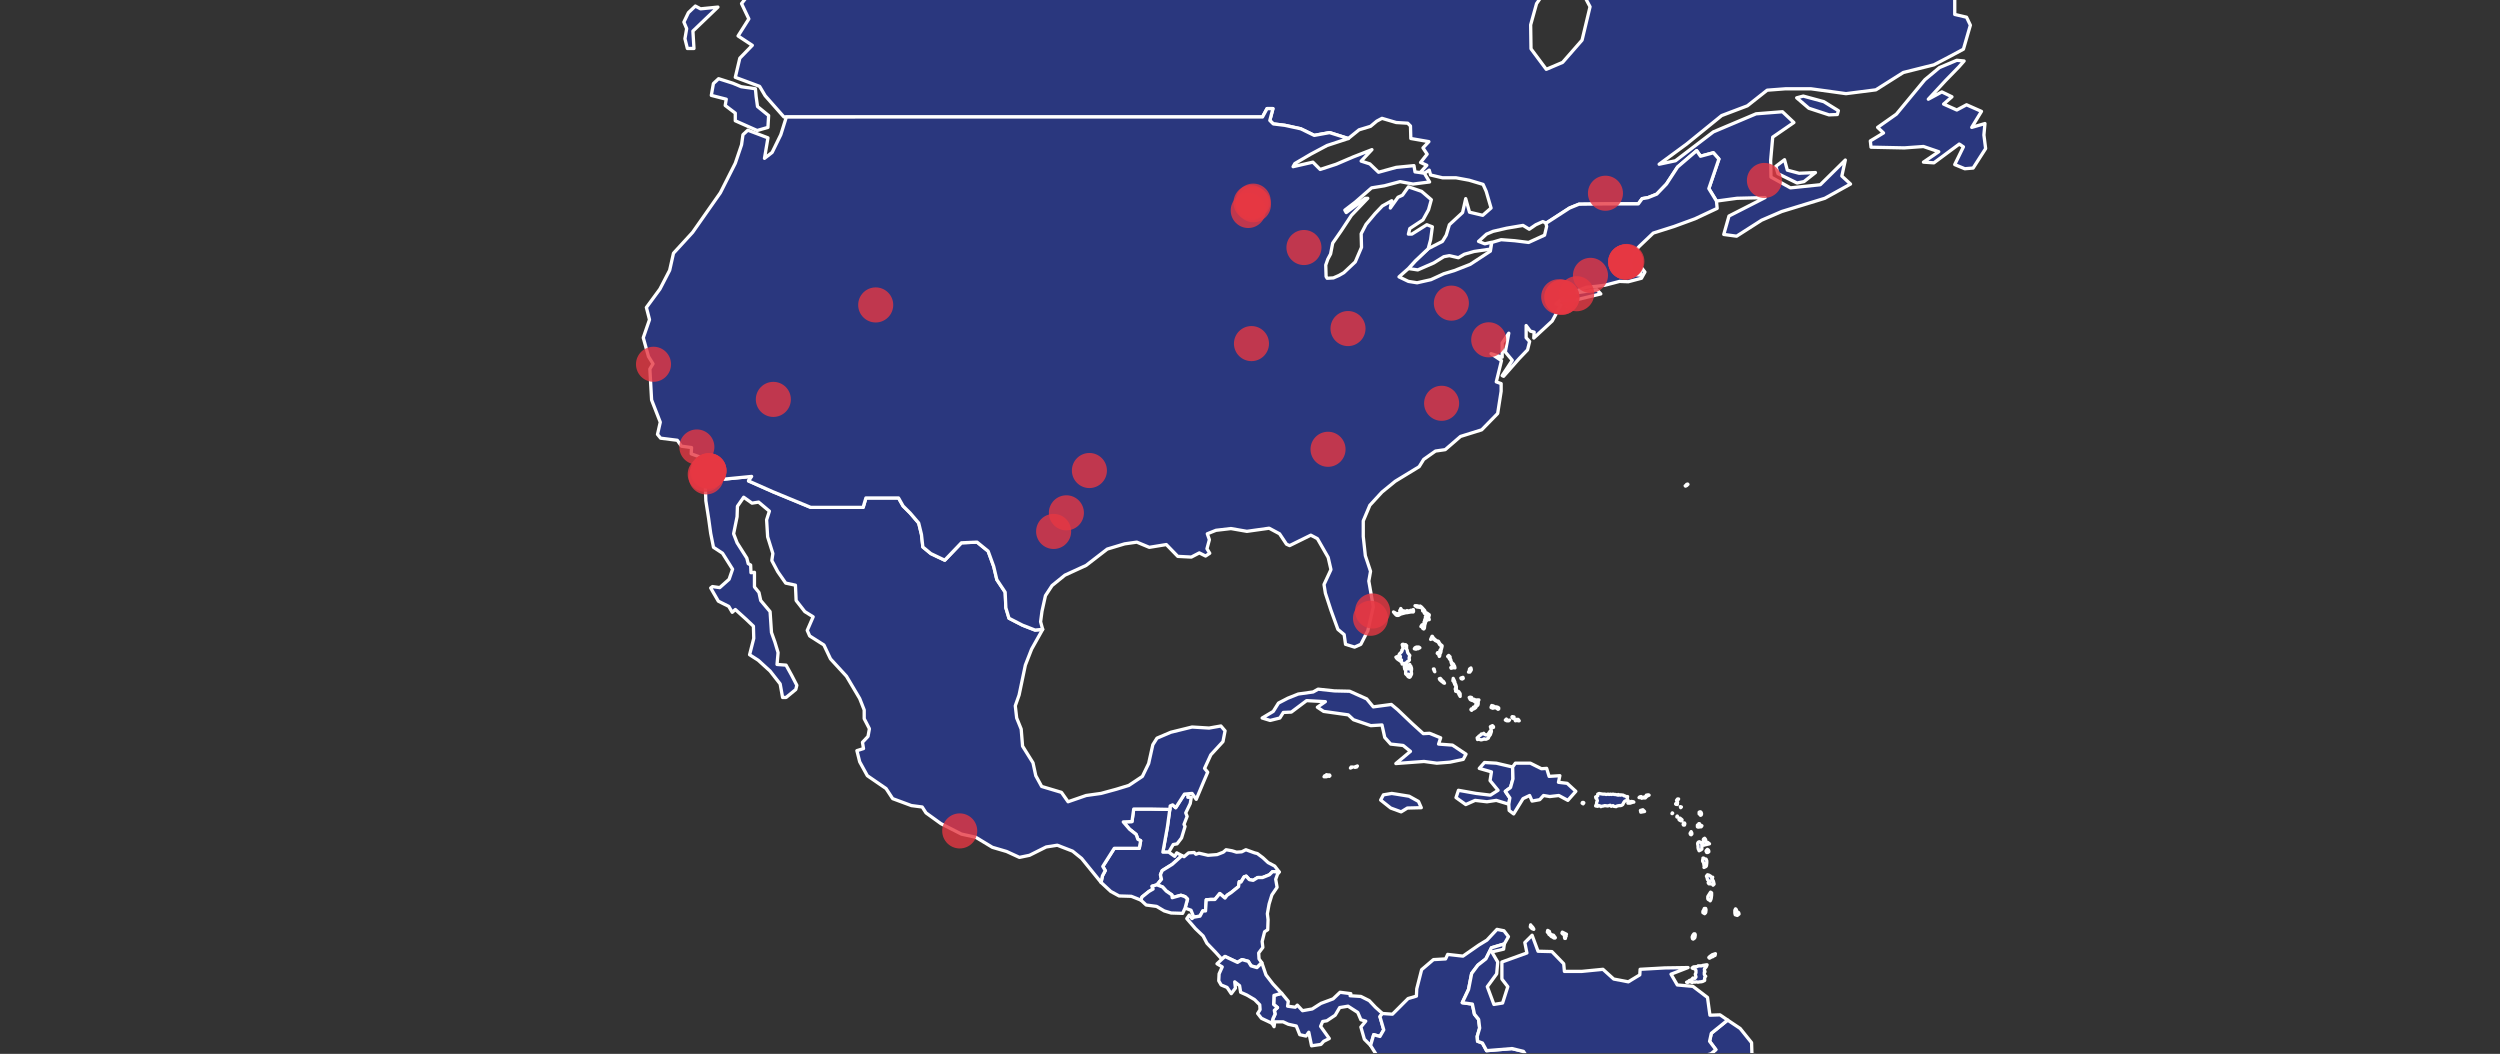 <svg xmlns="http://www.w3.org/2000/svg" width="1141" height="481" fill="none"><rect width="100%" height="100%" fill="#333333" stroke="none"/><g clip-path="url(#a)"><path fill="#2A377E" stroke="#fff" stroke-linejoin="round" stroke-width="1.507" d="m792.897 417.806-.951-.317-.158-.793v-1.269l.317-.635.317.317.317.952.792.476.159.635-.793.634ZM767.072 368.621l-.158-.475.475.158-.317.317ZM770.385 221.078h-.475l-.158.159.158.317-.633.317-.158-.159.316-.158h.159l.158-.476.475-.158.158.158ZM642.332 368.789l-2.853 1.745-4.756-1.745-4.597-3.65 1.268-2.379 3.805-.635 2.06.317 5.866.952 4.28 2.38 1.268 2.856-6.341.159ZM680.203 335.307l-.634.794-.317.793-.951.476h-.793l-.158-.159-.634.318-.793.158-.951-.317-.634.159-.159-.794.476-.317.317-.476.634-.317.475-.635h.635l.475-.317.317.476.793.317.792-.317 1.11-1.587h.475v.318l-.475 1.427Zm.317-2.697-.317-.952.951-.476.476.476v.318l-.476.158-.634.476Zm.634-10.312.317-.159.793.476h.634l.634.159.475.317v.476l-.317.159-.792-.635h-.634l-.159-.159-.793.318-.792-.318v-.158l.317-.794.317.318Zm-6.182-2.856-.317.635v1.11l-.159.635-.634.476-.317.634-.634.476-1.11.476-.158.318-.317-.318.159-.317.634-.159.317-.317v-.317l.634-.159.317-.635.634-.158.475-.635-.317-.476h-.634l-.317-.317.634-.793.159-.159h.951Zm-3.012-.476.159.159h.634l.634.317-.634.635-.159-.318h-.317l-.634-.158-.634-.318-.476-.952.476-.158.634.158.317.635Zm-14.583-9.361.951 1.111.475.317.476.793-.476-.158-.158-.317-.476-.159-.634-.635-.317-.158-.317-.635.476-.159Zm5.865 0 .475.952.317.794v.634l.317.317.317 1.111v1.428l.317.476.793.317.634.952v1.269l-.634-1.11v-.318l-.476-.634-.951-.317.317-.318-.475-.476v-.476l.317-.476-.159-.793-.475-.635.158-.158-.475-.635-.159-.952-.317.159.159-1.111Zm4.597 0-.476.318-.475-.159-.159-.317.951-.318.159.476Zm-12.999-3.014-.158-.159-.476-1.11h.317l.317 1.269Zm16.645-.793-.635.952h-.634l.317-.476.159-.952.634-.476.159.634v.318Zm-29.326-1.904-.476.158-.317.476-.475-.158.951-.635.317.159Zm.317 1.11.634.318.317-.318.159-.793.317-.159.317.952v.794l-.159.476.159.951v.476l-.634 1.27-.317.158-.634-.317.317-.476.634-.317-.159-.159-.951.635-.317-.318.634-.476h-.634l-.317.159-.317-.317v-1.111l.158-.317-.634-.793v-.318l.634-.317.159-.476.475-.159.159-.317.951-.476.159.635-.793.634-.317.476Zm21.4-.952.158.794-.317-.159-.792.159-.634.158-.159-.317.476-.317.634-.476v-.318l-.634-.317-.317-.952-.159-.952-.634-.634v-.318l-.793-.793.476-.476.634.635v.793l.317.476.159.793.475.793.634.476.159.476.317.476Zm-16.328-8.726.476.318-.951.476-.476-.159-.317.317-.792-.158.317-.476.634-.318h1.109Zm-6.657-.793.634-.317.475.476-.158.317.158.317-.317.635.476.476.317 1.428.317.476.634.793-.317 1.111.159.952-.317.476-.476.158-.634.635-.476.317h-.475l-.476.317h-.475v-.634l-.476-.317.159-.952-.476.476-.317-.159-.951-.635-.476-.476-.317-.476 1.11-.476.793 1.111.158-.952-.475-.159-.159-.476.159-.476.951-.951.317-.635-.159-.159.476-.634v-.794l-.317-1.11.158-.159h.476l.317.476Zm12.84-4.125.158.317.476.635 1.268 1.111.792.158.159.159.317.634.476.635.792.635v.317l-.317 1.269-.158.318v.476l-.159.793-.317.476-.159 1.11-.158.159-.317-.952-.634-.476.158-.317.793.158.317-.317-.159-.317.159-.635.476-.634.158-.794v-.476l-.793-.634-.634-1.111-.475-.317-.951-.476-.476-.476-.951-.317-.634.317.634-1.428h.159Zm-13.95-11.899.793.317h.158l1.11.159.317-.318.317.159h.793l.634-.317h.634l.475-.317.159.793-.159.317h-1.109l-1.744.317h-.476l-2.377.635-1.11.635h-.634l-.317-.159-.476-.476-.792-.952.951.476.158.317h.793l.793-.317.634-.952-.476-.159.317-.475.159-.476.475.793Zm6.816-2.063 1.269.318.317-.159.634.476 1.426 1.586.317.952.634.159 1.11.793v.318l-.317.793.317 1.111h-.634l-.793.634-.158.317-.476 1.587-.158 1.428-.317.317-.476-.317-.158-.635-.634-.158.475-.794h.317l.793-.634-.159-.635.317-.634v-.476l.317-.476v-.952l.317-.159.317-.476.159-.476-.476-.159-.792-.158-.159-.476v-.318l-.634-.317v-.476l-.475-1.11-.317-.159-.476.159-.793-.159h-.475l-.951-.635h.792ZM533.401 388.934h-2.694l2.06-11.423 1.11-8.091.158-1.587 1.11-.476 1.427 1.269 3.963-6.187 1.743-.159-.158 1.587h1.585l-.476 2.856-2.06 4.283.634 1.587-1.427 3.649.476.952-1.586 5.236-2.06 2.697-1.744.317-2.061 3.49Z"/><path fill="#2A377E" stroke="#fff" stroke-linejoin="round" stroke-width="1.507" d="m533.904 369.412-1.11 8.091-2.06 11.423h2.695l2.694 1.904.951-1.586 2.378 1.269-4.438 3.966-4.597 2.856-.793 1.904.476 2.062-2.061 2.539-2.219.634.475 1.27-1.902 1.11-3.17 2.539-.476 1.428-4.438-1.746-5.548-.158-3.805-2.063-4.438-4.125.634-3.014 1.268-2.38-1.11-1.904 5.231-8.25h11.414l.634-3.49-1.268-.635-.793-2.221-3.012-2.38-2.853-3.332 3.963-.158.792-5.712h8.243l8.243.159Z"/><path fill="#2A377E" d="M779.421 389.082h-.476l-.317-.635.158-.317.476-.476.476.317.158.476v.318l-.475.317Zm-2.854-4.125h.476v.476l-.317.159v1.903l-.317.318-.951.476v-.318l-.317-.317-.159-.793v-.793l-.159-.794v-.476l.318-.476.475-.158.793.476.158.317Zm2.219-.635.635.159.792.635-2.061.476-.475.158-.634-.476.158-.952.317-.158-.158-.952.158-.318.476-.317.475.635v.634l.317.476Z"/><path stroke="#fff" stroke-linejoin="round" stroke-width="1.507" d="M777.043 385.274v-.317h-.476l-.158-.317-.793-.476-.475.158-.318.476v.476l.159.794v.793l.159.793.317.317v.318l.951-.476.317-.318v-1.903l.317-.159v-.159Zm0 0 .634.476.475-.158 2.061-.476-.792-.635-.635-.159-.317-.476v-.634l-.475-.635-.476.317-.158.318.158.952-.317.158-.158.952Zm2.378 3.808h-.476l-.317-.635.158-.317.476-.476.476.317.158.476v.318l-.475.317Z"/><path fill="#2A377E" stroke="#fff" stroke-linejoin="round" stroke-width="1.507" d="m811.002 489.993-1.586 9.202-5.548 2.539.476 2.38-1.744 5.394 3.805 7.298h2.853l1.11 5.712 5.231 8.885-2.061.476-5.073-.952-2.853 2.697-4.121 1.745-2.854.476-.951 2.062-4.438-.476-5.548-4.759-.476-4.76-2.219-5.235 1.585-8.568 2.536-3.649-1.902-4.76-3.17-1.428 1.268-4.601-1.902-2.221-4.756.318-5.865-7.616 2.536-2.856v-4.759l5.548-1.587 2.22-1.904-2.854-3.807.793-3.65 7.45-6.028 5.707 3.807 5.231 6.505.158 5.394 3.329.159 4.756 4.918 3.329 3.649ZM773.407 428.125l-.634.476-.317-.159-.159-.793.317-.794.476-.634h.475l.159.476-.159 1.11-.158.318ZM690.368 350.063l.159 5.395-1.11 3.966-2.377 1.745 2.06 3.015-.475 2.856-5.707-1.746-4.28.635-5.389-.635-4.28 1.904-4.439-3.173 1.11-3.332 8.084 1.428 6.499.794 3.488-2.222-3.646-4.442.634-3.966-5.548-1.587 2.378-2.697 5.389.317 7.45 1.745ZM583.832 397.969l-3.012-.158-1.426 1.428-3.171 1.269h-2.219l-2.061 1.269-1.743-.317-1.427-1.587-.951.318-1.427 2.379-.792-.158-.317 2.221-3.329 2.697-1.902 1.269-.952 1.27-2.377-2.063-2.22 2.697h-1.902l-2.06.159-.318 5.077h-1.268l-1.268 2.38-2.853.476-1.268-3.174-2.695-.951 1.11-4.126-1.11-1.11-1.902-.635-3.963 1.111-.159-1.269-2.536-1.746-1.744-1.903-2.536-.952 2.061-2.539-.476-2.062.793-1.904 4.597-2.856 4.438-3.966.951.476 2.061-1.746 2.536-.158.793.793 1.427-.476 4.121.952 4.122-.317 2.853-1.111 1.268-1.111 2.695.476 2.06.635 2.378-.159 1.902-.952 3.963 1.428 1.268.318 2.537 1.903 2.378 2.222 3.011 1.586 2.061 2.697ZM722.541 366.885l-.475-.318.158-.317h.476l.158.159-.317.476Zm23.144-.794h-.317l-1.427.476h-.951l.317-.317.634-.317.634-.159.951.159.159.158Zm-15.059-3.807.951.158h.951l.475.159.951-.159.476.159.634-.159.317.159.793-.159.634.159h.475l1.268.317v-.317l.951.317.159-.158 1.268.158.317.318h.317l.951.476.317-.159-.158 1.11.317.476-1.427.476-.475.635-.476.952-.475.317-.476.159h-.634l-.951.159-.476.317-1.109-.159-.317-.317-.793.317-.475-.476-1.11.318-1.427-.159-.475.159-.951.158-.317.159-.317-.317-.635-.159-.475.317-.951-.158.475-1.111v-.635l.317-.634-.317-.952-.317-.159-.158-.634.634-.318.317-.158v-.794l.634-.317.793.159ZM768.803 376.554h-.476l-.158-.317.317-.635h.317l.158.317-.158.635Zm-1.11-2.38-.158.476h-.317l-.634-.317-.317-.318.475-.634.793.634.158.159ZM765.481 365.284h-.317l.475-.634h.475l-.316.476-.317.158ZM630.93 462.55l-1.11 1.428 1.744 6.029-1.744 3.014-2.853-.793-1.427 4.918-2.853-2.855-1.585-5.553 2.219-2.698-2.219-.634-1.427-3.332-4.438-2.856-3.805.635-2.06 3.49-3.805 2.539-1.902.317-.951 2.221 3.963 5.553-2.537 1.27-1.268 1.427-4.28.635-1.268-6.188-1.268 1.746-2.853-.635-1.585-3.966-3.646-.794-2.378-1.11h-3.804l-.317 2.221-.952-1.587.476-2.062.951-2.063-.317-1.745 1.427-1.269-1.744-1.428.159-4.125 3.487-.952 3.012 3.649-.317 2.221 3.487.476.951-.952 2.378 2.539 4.438-.793 3.963-2.539 5.548-2.062 3.171-3.015 4.914.635-.317.952 4.914.317 3.804 1.904 2.853 3.014 3.171 2.856ZM765.657 372.746l-.317.158v-.317l.158-.158.159.317ZM604.609 354.034l.476.159.317-.635.634.159h.792l.159.317-.317.317-.317-.158-.634.158-.317.159h-1.11l.317-.476Zm12.84-3.966-1.11.476.318-.476h.792Zm.951.158-.158-.158 1.268-.476-.317.476-.793.158ZM765.481 367.032l-.634-.159.317-.476.475-.159-.158.794ZM781.04 400.196v.317l.634-.158-.317.793.317.317v.318l.317.317.317 1.428-.475.476-.159-.635-.158.159-.951-.159h-.634l-.317-.476.951-.793h-.634l-.634-.635-.159-.793-.317-.793.476-.635.634.159.792.476.317.317ZM771.837 379.562l.317.634v.476l-.317.317-.317-.159-.158-.475.475-.793ZM472.408 287.545l3.487-.318-5.073 9.044-2.853 7.298-2.853 13.644-1.744 4.919.634 5.553 2.061 5.076.634 7.775 4.756 7.615 1.268 5.87 2.694 4.919 9.036 2.697 3.012 4.283 8.243-2.855 6.816-.952 6.974-1.904 5.707-1.745 6.182-4.125 2.853-5.871 1.903-8.567 1.902-3.014 6.341-2.698 9.669-2.379 7.767.476 5.39-.952 1.902 2.221-.951 4.918-5.548 6.029-2.853 6.188 1.426 1.745-1.902 4.442-3.329 7.933-1.902-2.697-1.744.158-1.743.159-3.963 6.188-1.427-1.27-1.109.476-.159 1.587-8.243-.159h-8.243l-.792 5.712-3.963.159 2.853 3.331 3.012 2.38.792 2.221 1.269.635-.634 3.49h-11.414l-5.231 8.25 1.11 1.904-1.268 2.38-.634 3.015-8.877-10.948-4.122-3.331-6.974-2.698-5.073.794-7.609 3.807-4.597.952-5.865-2.697-6.499-1.904-7.609-4.601-6.499-1.428-9.352-4.759-6.817-4.919-1.743-2.697-4.914-.634-8.56-3.173-3.012-4.601-8.56-5.871-3.487-6.346-1.268-5.077 3.011-.952-.475-2.856 2.536-2.697.634-3.49-2.378-4.601v-3.967l-2.06-5.235-6.024-10.154-7.292-7.933-3.011-6.346-6.5-4.125-1.109-2.539 2.695-6.187-3.805-2.38-3.963-5.077-.317-6.981-4.438-.952-3.646-5.235-2.695-5.077.476-3.174-2.378-7.615-.476-7.774 1.268-3.967-4.914-4.125-3.011.476-3.805-2.697-2.853 4.125-.159 4.76-1.585 7.774 1.585 4.125 4.439 6.981.634 2.538 1.11.635.158 3.49 1.585-.158v6.663l2.061 2.539.793 3.649 4.279 5.077.635 9.519 1.585 4.443 1.426 4.759-.475 5.395 4.121.317 2.537 4.601 2.377 4.601-.475 1.904-4.439 3.649h-1.585l-1.11-6.188-4.597-5.87-5.389-4.918-3.963-2.539 1.902-7.457-.158-5.553-3.329-3.173-4.914-4.442-1.427 1.269-1.585-2.697-4.755-2.38-3.488-6.029.793-.634 3.329.476 4.28-3.808 1.585-4.601-4.597-7.298-4.122-2.697-1.268-6.347-.951-6.822-1.268-8.091-.317-9.202 9.986-.793 11.255-1.111-1.427 2.062 11.097 4.919 17.278 7.139h23.936l1.268-4.283h14.901l2.06 3.649 3.329 3.331 3.805 4.443 1.268 5.235.634 5.712 3.646 3.014 6.34 3.015 7.609-7.933 7.133-.317 5.073 4.125 2.536 6.981 1.427 6.029 3.804 5.711.317 7.14 1.427 4.759 6.182 3.173 5.707 2.222Z"/><path fill="#2A377E" stroke="#fff" stroke-linejoin="round" stroke-width="1.507" d="m583.814 397.976-.793 1.111-.793 2.221.634 3.649-2.377 3.49-1.268 4.125-.793 4.443.317 2.697-.158 4.601-1.427.952-1.11 4.442.317 2.697-1.902 2.539.159 2.697 1.268 1.745-2.219 2.221-2.695-.793-1.268-2.062-2.854-.794-2.06 1.269-5.707-2.697-1.427 1.27-2.853-3.174-3.963-4.125-1.744-3.331-3.487-3.332-3.963-4.601 1.11-1.587 1.268 1.587.793-.635 2.853-.476 1.268-2.38h1.268l.317-5.077 2.061-.158h1.902l2.219-2.697 2.378 2.062.951-1.269 1.902-1.269 3.329-2.697.317-2.222.793.159 1.426-2.38.952-.317 1.426 1.586 1.744.318 2.061-1.269h2.219l3.17-1.27 1.427-1.428 3.012.159ZM714.463 428.286h-.317l-.158-.794.158-.476-.158-.476-.634-.158-.476-.476.159-.476 1.902.952-.159.317v.635l-.317.317v.635ZM686.548 430.822l-5.865 1.745-2.537 5.077-3.646 2.856-2.853 3.807-1.427 7.299-2.853 6.029 4.597.634.951 4.601 1.902 2.38.476 3.966-1.11 3.808.159 2.221 2.219.794 1.902 3.49 11.572-.952 5.231 1.269 6.024 8.885 3.646-1.111 6.499.476 5.072-1.11 3.171 1.745-1.903 5.394-2.06 3.491-.951 7.298 1.743 6.822 2.378 3.015.317 2.221-4.597 5.077 3.17 2.221 2.378 3.649 2.536 10.154-1.743 1.269-1.585-6.029-2.537-3.332-3.012 3.65-17.436-.318v6.346l5.231 1.111-.317 3.966-1.744-1.11-5.073 1.586-.158 7.457 4.121 3.808 1.427 5.711-.158 4.443-3.488 27.923-4.597-5.394-2.695-.159 5.548-10.471-6.974-4.76-5.39.952-3.329-1.745-4.914 2.697-6.657-1.428-5.548-10.63-4.122-2.538-2.853-4.918-6.024-4.76-2.378.952-3.804-2.38-4.438-3.332-2.537 1.587-7.608-1.428-2.22-4.442-1.743.158-8.877-5.711-1.11-3.173 3.329-.794-.317-5.077 2.219-3.808 4.439-.634 3.963-6.346 3.487-5.395-3.17-2.379 1.902-5.871-1.744-9.36 2.061-2.698-1.11-8.567-3.487-5.553 1.426-4.918 2.854.793 1.743-3.014-1.743-6.029 1.109-1.428 4.597.317 7.134-7.139 3.804-1.111.158-3.332 2.22-8.726 5.389-4.601 5.548-.317.951-2.063 6.975.794 7.292-5.077 3.646-2.221 4.597-4.919 3.17.635 2.061 2.697-1.902 3.332ZM815.73 77.648l5.389 1.428 7.451-.317-5.231 4.125-3.171.634-8.718-4.283-.951-3.332 3.963-3.015 1.268 4.76Zm22.826-25.385-3.804.159-9.194-3.015-5.548-4.76 3.012-.793 9.352 2.539 6.658 4.125-.476 1.745Zm-488.072 5.87-4.914 1.428-9.987-4.442v-3.49l-4.597-3.49.476-2.857-6.816-1.745.951-5.394 2.378-2.221 6.499 2.062 3.804 1.587 6.499.952.317 3.49.635 4.601 5.072 4.125-.317 5.394Zm537.529-21.418-7.925 8.567 6.182-3.331 4.597 2.22-3.805 3.333 6.024 2.697 4.438-2.38 6.817 3.014-4.439 7.298 6.024-1.745-.476 5.236.793 6.187-5.707 8.885-3.804.317-4.597-1.903 3.963-8.092-1.902-1.27-11.572 8.568-4.756-.317 6.975-4.76-6.975-2.38-8.718.635-15.218-.317-.317-2.856 6.024-3.65-2.695-2.538 8.56-6.029 12.998-15.706 6.658-5.553 7.926-3.332 3.329.317-2.378 2.697-6.024 6.188ZM317.354 2.763l2.378 1.269 7.926-.793-11.414 10.947.476 7.933h-3.012l-1.109-4.443.792-4.6-1.268-3.015 2.061-4.284 3.17-3.014ZM766.59-72.6l-5.707 4.76-2.695-.793-.158-2.697.634-.635 4.438-2.697 2.695.158.793 1.904Zm-15.376-5.077L739.8-72.599l-4.755-.317v-2.38l7.926-4.284 9.511.16-1.268 1.744ZM746.3-104.33l-1.427 3.967 4.28-1.428 2.378 2.38 5.548 3.173 6.023 2.697-2.219 4.283 5.548-.634 3.012 3.014-7.926 2.856-9.352-2.221-1.268-4.125-9.987 4.918-12.998 4.601 1.109-5.236-9.986.794 9.035-4.443 5.707-7.139 8.084-8.091 4.439.634Zm71.174-13.168-7.768.476 1.11-4.284 6.023-4.918 6.817-1.111 3.646 2.38-2.378 3.649-1.427 1.269-6.023 2.539Zm-118.095-16.976-6.499 3.014-6.658-2.538-6.182.793-5.39-3.808 7.926-2.697 7.767-3.649 4.756 2.38 2.536 1.586.634 1.587 1.11 3.332Zm84.014 226.242-3.488-5.711 4.597-13.486-2.536-2.856-5.865 1.587-1.744-2.539-8.718 7.457-5.073 7.774-4.438 4.601-3.963 1.587-2.695.476-1.744 2.38h-14.742l-12.364.158-4.28 1.746-10.779 6.98v-.158l-1.427-.635-3.17 1.428-3.012 2.062-2.853-1.745-7.45 1.269-6.183 1.428-3.011 1.27-3.646 3.331 2.853 1.111 2.695-.635h.475l-.475 3.015-7.609 1.11-4.438 1.27-2.695 1.586-4.122-.952-2.536.476-4.597 2.856-7.292 3.173-4.28-.634 3.171-3.491 5.865-5.553 6.499-3.332 1.744-2.855 1.426-4.76 6.024-5.553 1.427-6.346 1.743 6.187 6.024 1.428 3.804-3.331-2.219-7.616-1.427-3.173-6.34-1.904-6.024-1.11h-6.182l-5.39-1.27-.634-2.221-2.219 1.428-1.902-.317 3.012-3.332-2.854-1.27 3.012-3.807-1.902-2.856 2.695-2.856-8.243-1.428-.158-5.711-1.269-1.27-5.231-.317-6.499-1.904-2.378 1.27-2.853 2.38-5.231 1.586-4.914 3.966-8.56-2.697-6.975 1.27-6.182-3.015-7.291-1.587-5.231-.634-1.586-1.587 1.427-5.394h-2.695l-2.061 3.808H357.776l-8.56-9.678-2.536-4.284-11.097-4.125 2.061-8.726 5.707-5.87-6.499-4.284 4.914-7.774-3.329-6.981 3.963-5.077 8.084-4.6 5.073-6.03-7.292-6.029 2.219-10.947 1.744-6.663-2.537-4.284-1.268-3.808.951-4.918-10.303 3.014-12.047 5.236-.476-6.03-.793-4.124-4.438-2.539-6.658-.317 56.432-51.88 38.995-32.366 9.511 2.063 5.231 4.125 5.865.793 9.987-3.491 11.096-2.697 8.401.952 14.108-3.649 12.999-2.062.317 3.49 7.133-2.063 6.182-3.966 3.329.952 2.219 7.616 15.059-5.871-6.182 6.505 9.511-1.428 5.073-2.38 7.291.476 6.183 3.491 11.888 3.173 7.451 1.428 6.974-.476 4.597 4.442-13.474 4.284 10.145 1.745 18.864-.952 6.975-1.586 2.219 5.235 11.255-4.283-3.329-3.808 7.133-2.856 8.243-.476 6.182-.793 3.329 2.062 2.378 4.601 7.925-.634 8.402 3.966 11.413-1.428 9.511.159 3.804-5.394 7.134-1.428 7.767 2.855-6.816 8.251 9.828-6.981 5.072.317 10.145-8.726-2.536-5.236-4.597-3.49 8.718-9.361 12.999-6.029 7.133 1.428 3.17 3.649.634 9.52-9.194 4.125 10.621 1.745-6.975 8.726 14.108-6.664 3.488 5.553-6.817 6.347 2.061 5.87 11.572-6.188 10.303-7.615 7.451-9.361 8.718.635 8.56 1.269 5.707 4.284-2.695 4.283-8.085 4.601 1.427 4.601-3.804 4.284-17.279 6.188-10.303 1.428-5.073-2.698-5.231 4.443-11.73 7.457-4.755 3.966-12.206 6.029-10.304.634-8.084 3.808-4.597 6.03-9.035 1.11-13.791 7.457-14.901 10.312-7.926 7.298-7.767 10.947 9.511 1.587-2.378 8.726-1.268 7.298 11.572-1.904 11.096 4.125 5.231 3.65 2.695 4.442 7.767 2.697 5.707 3.966 12.047.635 7.609.952-5.707 8.25-2.695 9.678.159 10.947 6.974 9.36 7.451-3.172 8.877-10.154 3.645-15.231-2.694-5.077 14.266-4.601 11.889-6.664 7.609-6.663 2.695-6.346-.635-8.092-5.072-7.14 14.108-9.836 1.585-8.409 6.182-14.279 6.024-2.22 10.62 2.538 6.658.952 7.133-2.539 4.914 3.173 5.707 5.395.317 3.49 12.206.793-4.122 7.774-3.646 11.74 6.024 1.587 2.536 5.553 12.999-5.235 11.888-10.472 6.658-4.283 1.744 8.408 4.121 11.9 3.171 11.423-5.39 6.029 7.609 5.394 4.597 5.394 10.937 2.539 3.805 3.014v8.25l5.389 1.27 1.744 3.649-3.17 10.947-6.817 3.649-6.657 3.49-13.95 3.49L856.152 41l-13.633 1.745-16.01-2.221h-11.572l-8.401.634-9.035 7.14-11.731 4.442-16.01 13.01-12.523 9.202 7.451-1.587 17.278-13.168 19.497-8.25 12.048-.952 5.231 4.918-9.67 6.664-.951 10.63.159 7.615 8.876 4.919 13.633-1.428 11.413-11.265-1.585 7.298 3.963 3.65-11.73 6.504-19.656 6.029-9.194 3.966-11.414 7.299-5.865-.794 2.378-8.408 16.486-8.41-12.84.318-9.352 1.27ZM614.572-168.109l-7.45 3.807 16.644-2.379 4.122 4.125 11.572-4.284 2.853 2.697-3.488 8.091 6.817-3.331 4.438-8.409 6.816-1.269 4.756 1.269 3.487 3.332-4.28 8.091-3.804 5.87 6.658 4.125 7.925 4.125-4.121 3.65-11.255.793 1.268 3.173-5.072 3.173-10.621-1.269-9.035-2.38-8.084.476-15.059 3.014-17.913 1.27-12.523.793.476-4.125-6.499-2.221-6.817.952-.951-6.823 5.231-.951 11.572-1.428 8.718.476 9.829-1.587-10.304-1.904-14.425.635-9.035-.159v-3.014l18.546-3.491-9.987.159-8.559-2.221 12.364-6.188 8.243-3.332 22.509-4.918 4.438 1.587Zm62.614-2.38-11.096 5.394-3.646-5.712 3.329-1.269 8.719-.317 2.694 1.904Zm172.149 2.538-1.109 2.221-6.499-.158-6.5-.159-7.767 1.111-1.426-.635-3.329-4.284 2.694-2.855 3.488-.635 13.315.952 7.133 4.442Zm-63.089-.476.475 5.077 11.414-6.505 18.546-3.331 3.646 8.408-5.073 5.395 14.267-2.38 8.401-3.332 10.779 4.125 5.865 3.967-1.743 3.649 12.998-1.904 3.012 5.394 13.315 3.332 3.488 3.332 1.426 8.091-14.425 3.966 12.206 5.712 9.353 1.904 5.231 7.933 10.303.634-5.231 6.188-17.278 10.312-6.341-3.807-6.023-8.568-9.353 1.111-3.646 5.236 4.28 5.076 7.133 4.126 1.586 2.38-.159 9.043-5.707 6.505-7.45-2.539-13.632-7.14 5.706 7.775 4.439 5.553-.476 3.173-17.278-3.65-12.047-5.394-6.024-4.283 3.805-2.697-7.609-4.601-7.451-4.284-1.426 2.538-20.766 1.428-3.804-3.014 8.56-6.664 12.839-.158 14.742-1.111-.317-3.173 4.914-4.442 13.95-8.568.634-3.966-.793-2.856-7.45-4.284-11.255-2.856 5.548-2.221-3.17-5.394-5.389-.476-3.012-2.856-5.231 2.539-12.523 1.11-22.192-1.904-11.731-2.538-9.352-1.269-3.012-3.015 9.987-3.807h-9.036l5.231-8.409 11.255-7.298 9.511-3.332 17.754-2.221-9.194 5.235Zm-79.892-5.553 5.706 1.746 12.047-1.111-.792 2.38-9.67 3.966 6.024 3.491-8.243 7.456-13.315 3.174-5.39-.635-1.427-3.173-9.352-6.346 2.695-2.698 11.73.952-1.427-5.235 11.414-3.967Zm35.824 8.726-12.364 6.188-6.975-.317 2.853-7.298 4.122-3.967 6.658-3.49 8.242-2.221 12.523.317 9.828 1.904-16.01 7.298-8.877 1.586ZM558.616-153.83l-21.4 4.125.952-3.649-9.511-4.443 6.974-3.49 11.889-6.029 12.047-5.394.634-4.919 22.193-1.269 6.657 1.745 15.059.476 3.012 2.221 2.537 3.491-10.304 2.062-22.034 5.712-14.583 5.87-4.122 3.491Zm198.463-29.193-6.499 3.014-8.243-.634-5.073-2.063 7.133-3.49 10.938-2.221 2.219 2.856-.475 2.538Zm-13.95-13.803.317 3.649-4.438 3.966-9.194 6.029-10.938.794-5.072-1.27 5.389-4.601-10.462.476 6.816-6.029 6.024.318 12.206-2.697 7.767.476 1.585-1.111Zm-62.455 4.125-1.11 2.697 6.975-1.269 5.707.317-3.646 3.967-8.085 3.649-22.033 1.269-19.498 3.49-9.511.159 2.378-2.538 16.961-3.65-28.374.952-6.658-1.427 18.546-7.616 8.56-2.221 13.157 2.697 4.597 4.601 9.67.635 1.109-7.457 9.194-2.856 4.914.793-2.853 3.808Zm88.294-6.981 3.645 2.539h11.731l2.219 2.538-4.439 2.856 4.914 1.745 1.903 1.904 7.767.317 8.084.635 11.255-1.587 12.84-.793 9.194.635 3.646 3.014-1.586 3.173-5.706 2.222-10.621 1.745-6.816-1.111-18.705 1.269-12.681.159-8.877-.952-13.633-2.538 2.537-4.443 3.329-3.807-2.22-3.491-11.096-.952-4.121-2.38 6.023-3.173 11.414.476Zm-119.997-4.125-9.194 5.87-8.402 2.698-6.023.317-15.693 3.332-11.255 1.269-5.707-1.745 18.547-5.871 19.339-4.918 8.718.159 9.67-1.111Zm128.715.952-2.853.159-10.462-.476 1.109-2.063 11.413.159 2.537 1.269-1.744.952Zm-93.208-1.428-13.949 2.221-5.231-2.379 8.084-2.38 9.511-.794 6.499 1.111-4.914 2.221Zm12.365-6.663-9.036 1.428h-9.511l1.585-1.111 9.036-2.063 2.694.318 5.232 1.428Zm74.185 3.966-10.462 1.587-2.536-1.746.951-2.697 3.487-3.014 6.975.317 2.695.476 3.646 2.539-4.756 2.538Zm-21.875-1.904-1.744 3.015-8.401-.794-6.341-2.379-12.364-.318 8.401-2.062-4.438-1.746 3.487-2.855 9.67.952 11.888 2.697-.158 3.49Zm85.757-9.678 4.28 2.38-10.303 2.063-16.803 5.552-10.779.476-10.779-.951-2.536-3.015 3.328-2.538 6.817-1.904h-10.463l-3.17-2.38.634-3.015 7.768-3.014 6.499-2.063 6.34-.476-.475-1.586 13.157-.317 2.536 3.49 7.45 1.428 7.609 1.428-1.11 4.442Zm125.545-22.212 13.791.476 10.621.794 8.243 1.586-1.744 1.587-15.534 2.697-14.267 1.269-6.341 1.428h11.889l-16.644 3.966-10.779 1.904-14.742 5.553-12.84 1.111-4.914 1.586-17.913.635 6.975.952-5.231 1.269 1.11 3.649-7.926 2.539-10.938 2.062-5.548 2.856-10.462 2.38-.792 1.745 10.303-.317-1.743 1.904-20.132 4.601-13.474-2.221-18.546 1.269-7.926-.952-10.779-.476 3.329-3.649 12.681-1.745 3.17-5.395 4.122-.476 11.888 3.173-2.695-4.759-7.767-1.428 7.926-2.856 12.047-1.745 4.439-2.539-4.756-2.697 1.744-3.49 14.9.158 3.488.794 11.572-2.539-11.572-.793-19.973.476-6.975-2.221-1.268-2.697-3.963-1.904 1.744-2.063 9.511-1.269 6.657-.159 11.731-.952 10.779-2.379 6.182.317 3.804 1.745 7.926-3.173 8.243-.952 10.304-.635 16.485-.317 2.061.635 16.327-.952 11.096.317 11.096.317Z"/><path fill="#2A377E" stroke="#fff" stroke-linejoin="round" stroke-width="1.507" d="m575.891 439.389 1.902 5.553 3.171 4.125 3.963 4.284-3.488.952-.158 4.125 1.743 1.428-1.426 1.269.317 1.745-.951 2.063-.476 2.062-4.755-2.221-1.744-2.221 1.11-1.745-.159-2.222-2.378-2.379-3.487-2.063-2.853-1.269-.476-3.015-2.219-1.745.317 2.856-1.902 2.538-1.902-2.855-2.695-1.111-1.11-1.904.159-3.173 1.426-3.173-2.377-1.428 2.219-2.063 1.426-1.269 5.707 2.697 2.061-1.269 2.853.793 1.268 2.063 2.695.793 2.219-2.221ZM709.687 428.123h-.475l-.634-.476-.476-.158-.475-.476-.159-.318-.475-.158-.318-.635-.475-.476.159-.793.792.476.159.793.634.635 1.109.317.317.476.476.635-.159.158ZM1104.1 399.561l-.32.476-.31-.317v-.476l.47-.158.16.475Zm3.01.159-.31.159-.64-.159-.47-.476-.16-.476.32-.634.79-.476h.63l.32 1.11-.16.635-.32.317Zm5.55-4.918.32.158v.318l.32.317.63.793h.32l.31.476.32.794.32.317-.48.793-.47.159-.8-.159-.47-.158-.48-.476v-.318l-.31-.158-.16-.635.16-.317v-.476l.31-.635-.31-.793h.47Zm4.92 0 .47.158.16.952-.16.635-.63.317-.64-.634.32-.635-.16-.317.64-.476Zm3.17-9.044.47-.317.79.317.16.318v1.11l-.63.476-.48.318h-.47l-.8-.318v-.793l.32-.317v-.952l.16-.159.48.317Zm-12.69-4.442.64-.159.47.318h.64l.47.317.16.317h-.79l-1.11-.476-.32.159-.47.952-.48-.952-.16-.159-.16-.634.48-.159.63.476Zm12.37-.793.16.158-.16.952-.32.159v-.793l-.32-.476v-.476l-.15-.476.63-.476.32.317-.16.952v.159Zm-17.91-2.063.31.476.16.476-1.11.476-.47-.317-.32-.317.63-.635.8-.159Zm-1.27-2.856.47.159v.317l.48.476-.32.635-.95.476-.63.635-1.11.158V377.508l-.32-.317v-.317l.32-.318h.31l.32-.317 1.11-.635h.32ZM623.752 318.969l3.012 3.649 8.243-1.111 2.853 2.38 6.658 6.346 5.073 4.601 2.853-.158 5.072 2.062-.951 2.856 6.341.476 6.182 4.125-1.268 2.38-6.024 1.269-6.023.476-5.865-.793-12.84.952 6.658-5.553-3.329-2.697-5.707-.635-2.695-3.015-1.268-5.711-5.072.317-7.926-2.697-2.378-2.221-11.254-1.587-2.854-1.904 3.646-2.538-8.56-.476-6.975 5.236-3.645.158-1.586 2.539-4.438 1.11-3.646-1.11 5.073-3.015 2.377-3.807 4.28-2.222 4.756-1.903 6.816-.952 2.219-1.27 7.45.794 6.975.158 7.767 3.491ZM765.481 367.033v.158l-.634-.158v-.159l.634.159ZM540.861 414.474l-1.11 2.379-5.231-.158-3.17-.952-3.487-2.063-4.756-.634-2.378-2.221.476-1.428 3.17-2.539 1.903-1.11-.476-1.27 2.219-.634 2.537.952 1.743 1.904 2.537 1.745.158 1.269 3.963-1.111 1.902.635 1.11 1.111-1.11 4.125ZM688.617 367.033l.475-2.856-2.06-3.014 2.377-1.746 1.11-3.966-.158-5.394 1.268-1.745h6.816l5.072 2.538 2.378-.159 1.11 3.649 4.914-.317-.634 3.015 3.963.476 3.963 3.649-3.646 4.125-4.122-2.222-4.121.476-2.853-.476-1.744 1.904-3.487.635-1.11-2.539-3.012 1.428-4.28 6.981-2.061-1.586-.158-2.856ZM777.863 391.944l.793.159.317.793v.952l-.159 1.269-.158.318-.317.158-.634.318.158-.635-.158-.317-.159-1.111-.475-.793v-.476l.158-.476v-.476h.317l.317.317ZM752.644 362.91l-.633.317h-.158l-.475.317-.158-.158.158-.476.95-.158.316.158ZM-51.51 356.413l-1.744 1.745-1.902-1.428.951-2.856-.634-3.807.793-1.111 1.902-1.586-.159-2.063.634-.952.634.159 3.012 1.745 1.427.952 1.11 1.269 1.426 3.649-.317.476-3.963 2.221-3.17 1.587Zm-1.11-15.866-3.17.635-.951-2.063-.793-.793v-.634l1.11-.952 2.853.952 1.902 1.586-.95 1.269Zm-4.755-5.394-.476 1.111-4.755-.318.95-1.269 4.28.476Zm-7.45-1.586-.635.634-.634-.158-3.012-.318-.475-2.38-.317-.317 2.695-1.428.634.635 1.743 3.332Zm-13.316-6.664-1.268.952-2.536-1.745.634-.794 1.585-.951 2.06.158-.475 2.38ZM615.37 63.218l-9.67 3.173-7.45 3.966-7.292 4.284-.792 1.428 9.035-2.063 3.329 3.332 7.292-2.38 7.767-3.332 8.56-3.332-4.914 5.236 3.963 1.27 3.963 3.807 8.084-2.221 8.084-.793.476 2.855 2.378.318 1.902.317 2.378 3.966-7.451.952h-.158l-5.865-1.11-7.133 1.904-5.866.952-7.45 6.504-4.755 3.65.634 1.11 8.718-6.505h1.11l-7.45 7.774-4.598 6.981-3.962 5.712-.951 4.918-1.269 2.38-.951 2.697.159 5.236.475.793 2.854-.159 2.536-1.11 2.219-1.269 5.231-4.919 2.853-6.663-.158-6.188 2.219-4.284 4.122-4.918 3.328-3.49 4.28-2.38-.634 3.332 3.488-4.919 2.06-.952 2.695-3.807 6.024 2.062 4.438 3.808-1.268 4.6-2.536 4.602-6.024 3.966-.634 2.539h1.585l6.817-4.284 2.536.952-.793 5.87-1.109 4.125-5.866 5.553-3.17 3.491-4.28 3.807 4.28 2.063 3.963.635 6.341-1.428 5.865-2.697 4.755-1.428 7.292-2.856 9.194-6.029.159-.952.475-3.014 4.28-1.27 6.182.476 6.341.794 7.292-3.332.951-3.967-.317-1.428 10.779-6.98 4.28-1.746 12.364-.158h14.742l1.744-2.38 2.695-.476 3.963-1.587 4.438-4.6 5.073-7.775 8.718-7.457 1.744 2.539 5.865-1.587 2.536 2.856-4.597 13.486 3.487 5.712.317 3.331-10.145 4.76-9.511 3.49-9.511 3.015-6.34 6.029-2.061 2.221-1.902 5.394 1.109 5.236 3.329.317.317-3.649 1.744 2.221-1.585 2.856-6.024 1.587-3.963-.159-6.657 1.745-3.646.476-4.914.476-7.926 3.015 12.84-1.904 1.743 1.904-12.522 3.014h-5.231l.634-1.269-3.329 2.856 2.219.476-3.963 7.298-8.401 7.774.158-2.697-1.743-.476-1.903-2.539v5.553l1.585 1.745-.951 3.808-3.804 3.966-7.133 8.092-.634-.317 4.597-6.981-3.171-3.808 1.585-8.567-3.011 4.442v6.505l-5.073-1.587 4.756 3.173-2.378 9.678 2.219.794v3.49l-1.585 10.154-7.292 7.457-9.669 3.014-6.975 6.029-4.439.635-5.389 3.808-2.061 3.331-10.937 6.664-6.024 4.918-5.548 6.029-3.012 7.14v7.139l.951 8.726 2.378 7.14-.793 4.442 2.061 11.741-1.585 6.98-.951 3.967-3.171 6.187-2.853 1.27-4.121-1.27-.634-4.442-2.854-2.38-3.17-8.726-2.536-7.774-.634-3.966 3.17-6.823-1.268-5.553-4.914-8.567-3.012-1.587-9.67 4.76-1.426-.634-3.17-4.76-4.756-2.539-10.145 1.428-7.292-1.269-6.816.793-3.963 1.587.951 2.697-1.109 4.125 1.268 2.063-1.902 1.269-2.854-1.428-3.646 1.904-6.182-.317-5.231-5.395-7.767 1.269-5.707-2.379-5.548.793-7.926 2.38-9.669 7.457-9.67 4.442-5.865 4.76-3.012 4.601-1.585 7.139-.634 4.76.951 3.49-3.487.317-5.707-2.221-6.182-3.173-1.426-4.76-.317-7.139-3.805-5.712-1.427-6.029-2.536-6.98-5.072-4.125-7.134.317-7.608 7.933-6.341-3.015-3.646-3.014-.634-5.712-1.268-5.235-3.805-4.443-3.328-3.332-2.061-3.649h-14.901l-1.268 4.284h-23.936l-17.278-7.139-11.096-4.919 1.426-2.062-11.254 1.11-9.987.794.476-5.077-3.329-5.871-3.487-1.269.158-2.856-4.597-.634-1.902-2.697-7.609-.952-1.427-1.746 1.269-5.553-3.963-10.153-.793-14.121 1.427-2.38-2.061-3.331-2.378-8.568 2.854-8.25-1.427-5.553 6.182-8.409 4.439-8.567 1.743-7.774 8.719-9.519 6.34-9.044 6.341-9.043 6.816-13.486 2.853-8.409.635-4.6 2.219-2.063 9.194 3.49-1.585 9.36 3.487-2.696 3.963-8.092 2.536-8.091H576.215l2.061-3.808h2.695l-1.427 5.395 1.585 1.586 5.231.635 7.292 1.586 6.182 3.015 6.975-1.27 8.56 2.698ZM196.093-25.471l-11.097 3.65-1.268-2.54 3.646-4.442 10.145-3.331 5.548-1.428 4.122.634v3.015l-11.096 4.442Zm-61.822-26.337-6.182 1.428-2.695-1.745-1.268-2.538 9.036-1.587 4.755.952-3.646 3.49Zm1.902-35.539 1.903 1.587 5.548-.793 2.536 2.38 5.231 1.11-1.902 1.11-7.768 1.905-2.694-2.063-.476-1.586-6.816.475-.476-.793 4.914-3.332Zm273.917-52.356-38.995 32.366-56.432 51.88 6.658.318 4.438 2.538.793 4.125.475 6.029 12.048-5.236 10.303-3.014-.951 4.918 1.268 3.808 2.536 4.284-1.743 6.663-2.22 10.947 7.292 6.03-5.072 6.028-8.085 4.601-.951-3.49-3.963-3.173 5.231-8.25-2.536-7.774 4.28-8.885-6.499-.635-11.255-.158-6.023-2.856-5.231-9.678-5.231-1.745-9.036-3.332-10.779.793-9.511-4.284-4.28-3.966-9.986 1.904-5.549 6.505-4.597.634-10.462 1.904-9.828 3.173-10.145 2.063 5.073-5.553 13.315-9.202 10.779-2.856.634-2.221-14.9 5.077-11.73 6.187-17.754 6.664.317 4.601-14.267 6.663-12.205 3.967-10.463 3.014-6.34 4.125-16.803 4.919-7.133 4.442-12.999 4.125-4.28-.635-9.828 2.539-11.096 3.332-9.67 3.173L80.853.549l.633-1.746 12.999-4.442 10.462-3.014 13.632-5.236 10.304-.952 7.925-3.966 16.486-5.712 3.646-1.904 9.036-3.332 9.193-7.14 9.828-5.552-11.571 2.856-.476-1.745-7.767 3.49.634-4.76-5.707 3.332 2.537-4.6-11.572 3.648h-4.438l5.865-5.553 5.231-3.49-.634-3.332-11.414 1.904-.951-4.442-2.06-2.222 6.34-5.235-.634-3.967 9.353-5.235 12.205-5.236 8.402-4.6 6.499-.635 2.853 1.427 11.255-4.442 3.963.793 8.877-2.856 3.963-4.125-1.744-1.586 9.511-3.49-4.438.158-9.829 1.904-4.596 2.063-2.854-2.063-10.937 1.11-7.292-2.22 1.902-3.65-1.585-5.077 14.583-3.807 20.925-4.284h5.548l-6.817 4.442 14.584-.317 1.902-5.553-3.646-3.332 1.268-4.442-1.109-3.649-5.231-2.697 10.303-4.601 11.889-.318 13.95-3.807 7.608-4.125 12.523-4.125 7.609-.952 17.754-3.808 4.914.634 16.485-4.442 6.975 1.745-.792 3.808 5.231-1.586 9.986.475-3.012 1.904 7.768 1.428 7.767-.793 9.828 2.538 11.413.952 3.488.952 10.462-1.269 6.499 2.539 5.548 1.11ZM780.544 411.144l-.317-.317-.634-.317-.158-.318v-.952l.158-.317 1.11-1.745.475.317v1.111l-.158 1.269-.158.635-.318.634ZM779.11 440.339l-.317.793-.475.635-.317.158-.159.635.317.952-.317.158v1.111l.317.476.317.317-.317.318-.158.476v1.11l-.317.159-.634.317-.793.159h-.475l-.793.158-.793-.158-.634.158-.475-.158-.793.317-.634-.317h-.951l-.475.317-.476-.159.793-.317.475-.476.634-.158.634-.476.317-.476.951.158.476-.634-.317-1.27.317-.634v-1.111l-.476-.634-.475-.159-.634-.159-.159-.158.634-.476 1.744-.159.317-.317h1.744l.158-.159 1.902-.317h.317Zm3.805-5.077-.159.793-.475.159-.634.476h-.317l-1.11.634-.317-.317.476-.476 1.109-.793 1.427-.476ZM691.787 328.329h1.11l.475.634h-.475l-.476-.158-.792.158-.159-.475.317-.159Zm-4.28-.159.476.635.951-.159-.317.317h-.951l-.634-.317.475-.476Zm3.488-.952v.794l-.793-.318-.159-.476.159-.158.793.158ZM763.247 371.322h-.158l.158-.317.159.159-.159.158ZM778.159 416.849l-.158.159-.793-.476v-.635l.317-.476.317-.793h.634l.159.635-.159 1.269-.317.317Z"/><path fill="#2A377E" stroke="#fff" stroke-linejoin="round" stroke-width="1.507" d="m788.498 465.56-7.451 6.028-.792 3.65 2.853 3.807-2.219 1.904-5.548 1.587v4.759l-2.536 2.856 5.865 7.616 1.109 2.855-3.329 3.967-10.145 3.808-6.499 1.586-2.694 2.38-7.134-2.539-6.499-1.269-1.744.952 3.963 2.539-.475 6.822 1.109 6.505 7.609.793.476 2.221-6.5 2.856-1.109 4.284-3.804 1.745-6.658 2.38-1.744 3.173-6.975.634-4.914-5.394-2.536-10.154-2.378-3.649-3.17-2.221 4.597-5.077-.317-2.221-2.378-3.015-1.743-6.822.951-7.298 2.06-3.49 1.903-5.395-3.171-1.745-5.072 1.111-6.499-.476-3.646 1.11-6.024-8.884-5.231-1.27-11.572.952-1.902-3.49-2.219-.793-.159-2.222 1.11-3.807-.476-3.967-1.902-2.38-.951-4.601-4.597-.634 2.853-6.029 1.427-7.298 2.853-3.808 3.646-2.856 2.537-5.077 5.865-1.745-.317 2.38-5.39 1.269 2.695 4.601-.476 5.394-4.28 5.871 3.012 8.091 3.963-.635 2.378-7.456-2.695-3.491v-7.774l11.413-4.125-.951-4.76 3.329-3.331 2.695 7.298 6.34.158 5.39 5.553.317 3.491h7.926l9.669-.952 4.914 4.442 6.658 1.269 5.231-3.173.159-2.538 11.254-.635 10.621-.158-7.767 3.014 2.853 4.918 7.133.635 6.658 5.077 1.109 8.091 4.597-.158 3.488 2.38ZM775.804 376.4l.951.476-.317.476h-.317l-1.109.159-.317-.159v-.793l.475-.159.159-.475h.317l.158.475Zm0-5.87h.317l.317.318.159.634-.159.476-.317.159-.158-.318-.476-.317v-.793l.317-.159ZM750.115 369.889l.475.476-1.743.317-.159-.793 1.11-.317.317.317Zm1.11-6.029-.318.318h-.792v-.318l.475-.158.635.158Zm-2.22-.317.634.476-.317.317-.475-.317h-.793l.317-.317.634-.159ZM700.009 424.152l-.793-.317-.792-.793.158-.952.317.476.634.634.476.794v.158Z"/><path fill="#E63842" d="M606.113 213.06c4.417 0 7.997-3.583 7.997-8.004 0-4.421-3.58-8.004-7.997-8.004s-7.997 3.583-7.997 8.004c0 4.421 3.58 8.004 7.997 8.004ZM318.044 212.011c4.417 0 7.997-3.583 7.997-8.004 0-4.42-3.58-8.004-7.997-8.004s-7.997 3.584-7.997 8.004c0 4.421 3.58 8.004 7.997 8.004ZM572.065 101.433c4.416 0 7.997-3.583 7.997-8.004 0-4.42-3.581-8.004-7.997-8.004-4.417 0-7.997 3.583-7.997 8.004 0 4.42 3.58 8.004 7.997 8.004Z" opacity=".8"/><path fill="#E63842" d="M570.963 100.499c4.417 0 7.997-3.584 7.997-8.005 0-4.42-3.58-8.004-7.997-8.004-4.416 0-7.997 3.584-7.997 8.004 0 4.421 3.581 8.005 7.997 8.005Z" opacity=".8"/><path fill="#E63842" d="M569.689 104.061c4.417 0 7.997-3.584 7.997-8.004s-3.58-8.004-7.997-8.004-7.997 3.583-7.997 8.004c0 4.42 3.58 8.004 7.997 8.004ZM741.957 127.569c4.417 0 7.998-3.584 7.998-8.004 0-4.421-3.581-8.004-7.998-8.004-4.416 0-7.997 3.583-7.997 8.004 0 4.42 3.581 8.004 7.997 8.004ZM625.501 290.187c4.417 0 7.997-3.584 7.997-8.004 0-4.421-3.58-8.004-7.997-8.004s-7.997 3.583-7.997 8.004c0 4.42 3.58 8.004 7.997 8.004ZM712.851 143.659c4.417 0 7.997-3.584 7.997-8.004 0-4.421-3.58-8.005-7.997-8.005s-7.997 3.584-7.997 8.005c0 4.42 3.58 8.004 7.997 8.004ZM352.954 190.291c4.417 0 7.997-3.584 7.997-8.005 0-4.42-3.58-8.004-7.997-8.004s-7.997 3.584-7.997 8.004c0 4.421 3.58 8.005 7.997 8.005Z" opacity=".8"/><path fill="#E63842" d="M712.851 143.659c4.417 0 7.997-3.584 7.997-8.004 0-4.421-3.58-8.005-7.997-8.005s-7.997 3.584-7.997 8.005c0 4.42 3.58 8.004 7.997 8.004ZM741.949 127.613c4.416 0 7.997-3.584 7.997-8.004 0-4.421-3.581-8.005-7.997-8.005-4.417 0-7.998 3.584-7.998 8.005 0 4.42 3.581 8.004 7.998 8.004ZM679.45 163.097c4.417 0 7.997-3.583 7.997-8.004 0-4.421-3.58-8.004-7.997-8.004-4.416 0-7.997 3.583-7.997 8.004 0 4.421 3.581 8.004 7.997 8.004ZM732.731 96.198c4.417 0 7.997-3.584 7.997-8.004 0-4.421-3.58-8.005-7.997-8.005s-7.997 3.584-7.997 8.005c0 4.42 3.58 8.004 7.997 8.004ZM805.279 90.359c4.417 0 7.997-3.584 7.997-8.004s-3.58-8.004-7.997-8.004-7.997 3.583-7.997 8.004c0 4.42 3.58 8.004 7.997 8.004ZM321.862 224.462c4.417 0 7.997-3.583 7.997-8.004 0-4.42-3.58-8.004-7.997-8.004s-7.997 3.584-7.997 8.004c0 4.421 3.58 8.004 7.997 8.004ZM615.232 157.964c4.417 0 7.997-3.583 7.997-8.004 0-4.42-3.58-8.004-7.997-8.004-4.416 0-7.997 3.584-7.997 8.004 0 4.421 3.581 8.004 7.997 8.004ZM399.672 147.18c4.417 0 7.998-3.583 7.998-8.004 0-4.421-3.581-8.004-7.998-8.004-4.416 0-7.997 3.583-7.997 8.004 0 4.421 3.581 8.004 7.997 8.004ZM626.457 286.856c4.416 0 7.997-3.584 7.997-8.004 0-4.421-3.581-8.004-7.997-8.004-4.417 0-7.998 3.583-7.998 8.004 0 4.42 3.581 8.004 7.998 8.004Z" opacity=".8"/><path fill="#E63842" d="M742.506 127.337c4.417 0 7.998-3.583 7.998-8.004 0-4.42-3.581-8.004-7.998-8.004-4.416 0-7.997 3.584-7.997 8.004 0 4.421 3.581 8.004 7.997 8.004ZM497.205 222.754c4.417 0 7.998-3.583 7.998-8.004 0-4.42-3.581-8.004-7.998-8.004-4.416 0-7.997 3.584-7.997 8.004 0 4.421 3.581 8.004 7.997 8.004ZM323.564 222.848c4.417 0 7.997-3.583 7.997-8.004 0-4.421-3.58-8.004-7.997-8.004-4.416 0-7.997 3.583-7.997 8.004 0 4.421 3.581 8.004 7.997 8.004ZM595.124 120.974c4.417 0 7.998-3.583 7.998-8.004 0-4.421-3.581-8.004-7.998-8.004-4.416 0-7.997 3.583-7.997 8.004 0 4.421 3.581 8.004 7.997 8.004Z" opacity=".8"/><path fill="#E63842" d="M741.957 127.569c4.417 0 7.998-3.584 7.998-8.004 0-4.421-3.581-8.004-7.998-8.004-4.416 0-7.997 3.583-7.997 8.004 0 4.42 3.581 8.004 7.997 8.004ZM438.023 387.236c4.416 0 7.997-3.584 7.997-8.004 0-4.421-3.581-8.004-7.997-8.004-4.417 0-7.998 3.583-7.998 8.004 0 4.42 3.581 8.004 7.998 8.004ZM480.876 250.554c4.417 0 7.997-3.583 7.997-8.004 0-4.421-3.58-8.004-7.997-8.004s-7.997 3.583-7.997 8.004c0 4.421 3.58 8.004 7.997 8.004ZM571.958 99.801c4.417 0 7.997-3.583 7.997-8.004 0-4.42-3.58-8.004-7.997-8.004s-7.997 3.584-7.997 8.004 3.58 8.004 7.997 8.004ZM662.405 146.357c4.416 0 7.997-3.584 7.997-8.004 0-4.421-3.581-8.004-7.997-8.004-4.417 0-7.998 3.583-7.998 8.004 0 4.42 3.581 8.004 7.998 8.004ZM322.964 223.062c4.416 0 7.997-3.584 7.997-8.004 0-4.421-3.581-8.004-7.997-8.004-4.417 0-7.997 3.583-7.997 8.004 0 4.42 3.58 8.004 7.997 8.004ZM657.953 192.069c4.417 0 7.997-3.584 7.997-8.004 0-4.421-3.58-8.004-7.997-8.004s-7.997 3.583-7.997 8.004c0 4.42 3.58 8.004 7.997 8.004ZM571.173 164.823c4.416 0 7.997-3.584 7.997-8.004 0-4.421-3.581-8.005-7.997-8.005-4.417 0-7.997 3.584-7.997 8.005 0 4.42 3.58 8.004 7.997 8.004ZM711.392 143.454c4.417 0 7.997-3.584 7.997-8.005 0-4.42-3.58-8.004-7.997-8.004s-7.997 3.584-7.997 8.004c0 4.421 3.58 8.005 7.997 8.005Z" opacity=".8"/><path fill="#E63842" d="M486.701 242.064c4.417 0 7.997-3.584 7.997-8.004 0-4.421-3.58-8.004-7.997-8.004s-7.997 3.583-7.997 8.004c0 4.42 3.58 8.004 7.997 8.004ZM323.564 222.848c4.417 0 7.997-3.583 7.997-8.004 0-4.421-3.58-8.004-7.997-8.004-4.416 0-7.997 3.583-7.997 8.004 0 4.421 3.581 8.004 7.997 8.004Z" opacity=".8"/><path fill="#E63842" d="M323.564 222.848c4.417 0 7.997-3.583 7.997-8.004 0-4.421-3.58-8.004-7.997-8.004-4.416 0-7.997 3.583-7.997 8.004 0 4.421 3.581 8.004 7.997 8.004ZM298.262 174.259c4.417 0 7.997-3.583 7.997-8.004 0-4.42-3.58-8.004-7.997-8.004s-7.997 3.584-7.997 8.004c0 4.421 3.58 8.004 7.997 8.004ZM719.594 142.062c4.416 0 7.997-3.584 7.997-8.004 0-4.421-3.581-8.004-7.997-8.004-4.417 0-7.998 3.583-7.998 8.004 0 4.42 3.581 8.004 7.998 8.004Z" opacity=".8"/><path fill="#E63842" d="M725.898 133.683c4.417 0 7.997-3.583 7.997-8.004 0-4.421-3.58-8.004-7.997-8.004-4.416 0-7.997 3.583-7.997 8.004 0 4.421 3.581 8.004 7.997 8.004ZM322.316 225.655c4.417 0 7.997-3.584 7.997-8.004 0-4.421-3.58-8.005-7.997-8.005-4.416 0-7.997 3.584-7.997 8.005 0 4.42 3.581 8.004 7.997 8.004Z" opacity=".8"/></g><defs><clipPath id="a"><rect width="1140.5" height="480.632" fill="#fff" rx="240.316"/></clipPath></defs></svg>